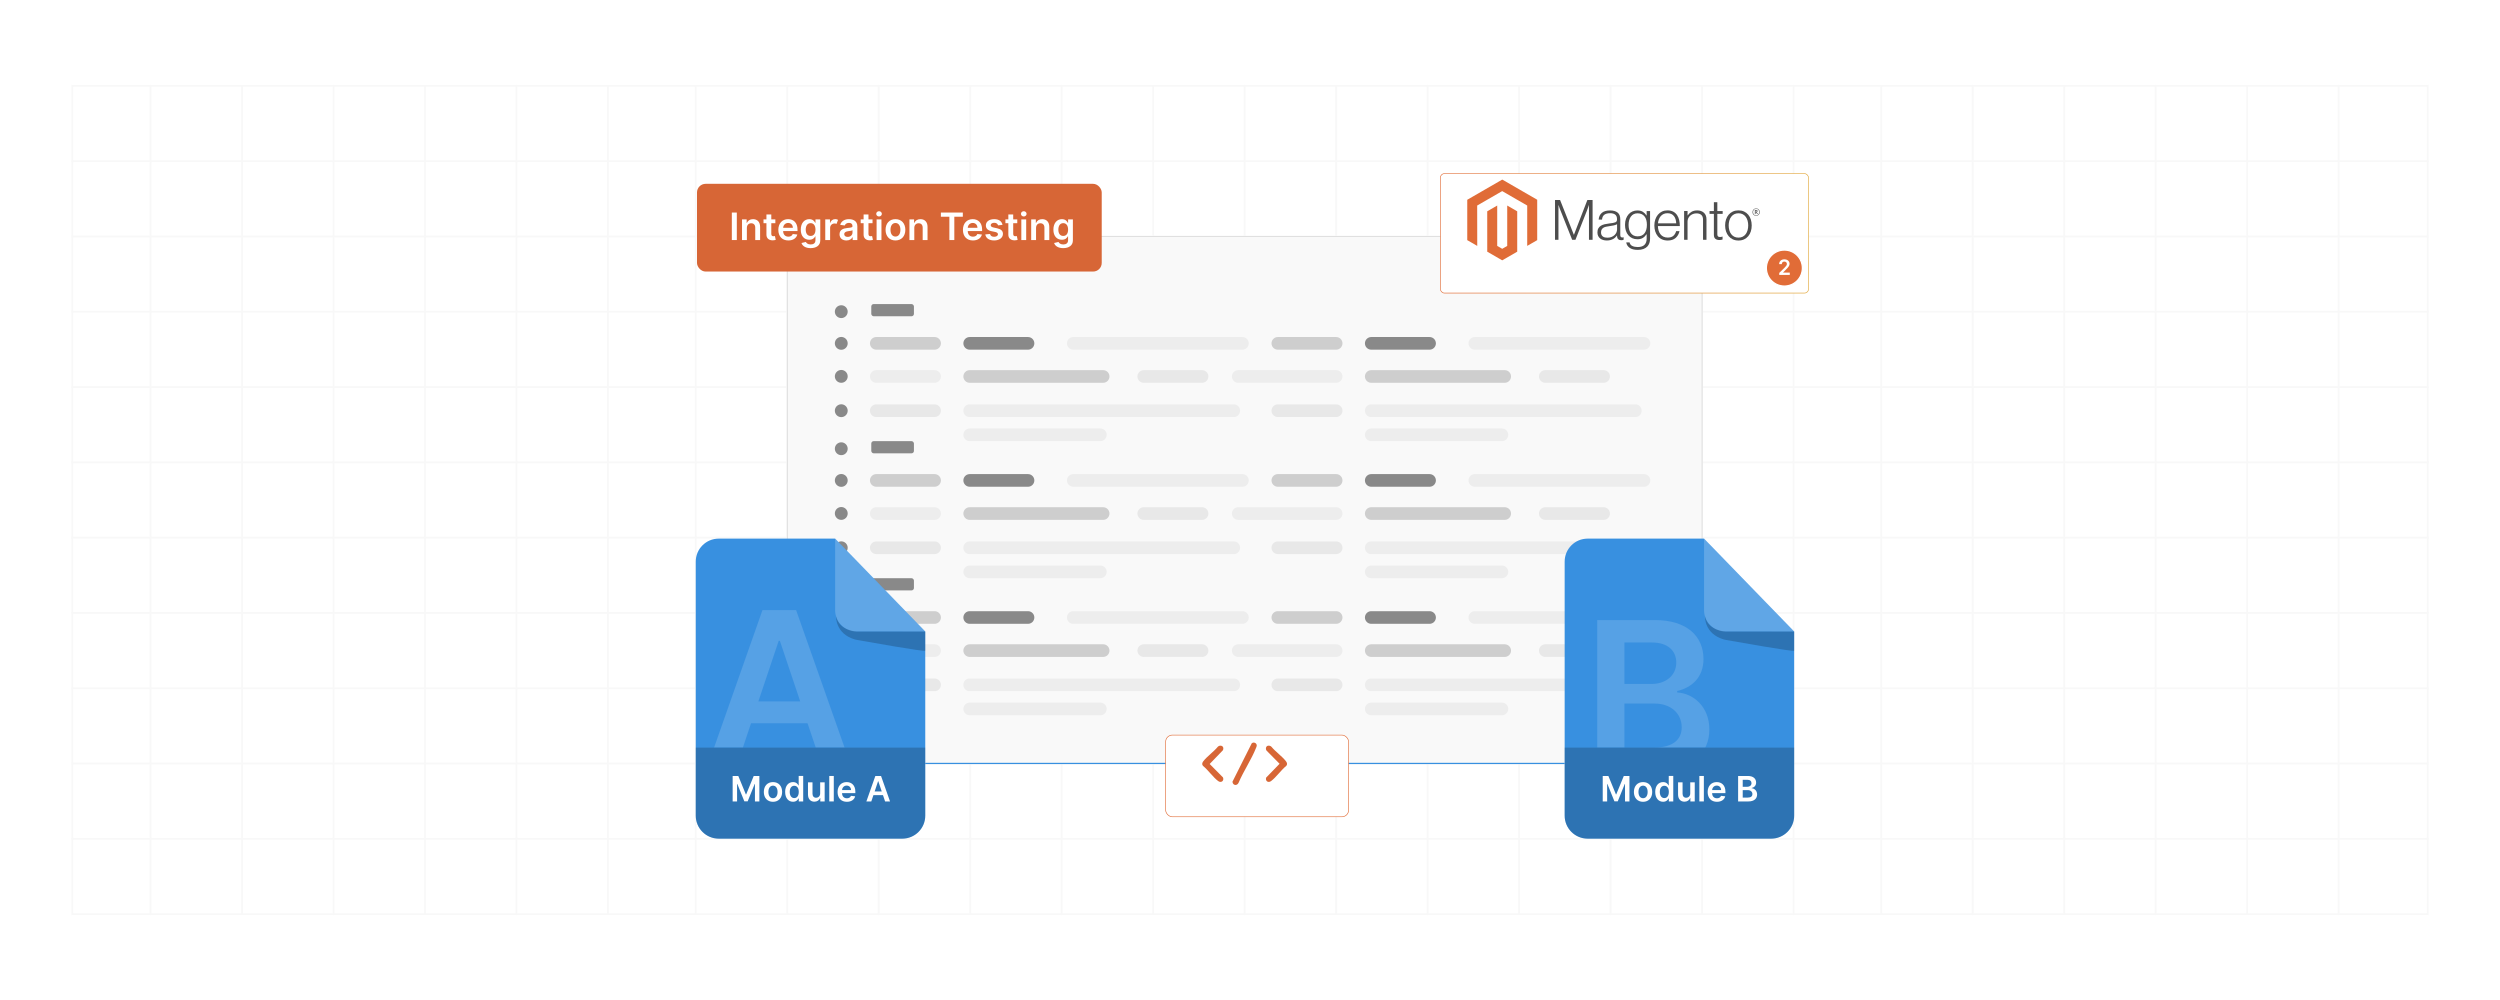 <?xml version="1.0" encoding="UTF-8"?>
<svg id="Layer_1" data-name="Layer 1" xmlns="http://www.w3.org/2000/svg" xmlns:xlink="http://www.w3.org/1999/xlink" viewBox="0 0 1000 400">
  <defs>
    <clipPath id="clippath">
      <rect x="631.411" y="243.073" width="61.774" height="55.976" fill="none"/>
    </clipPath>
    <clipPath id="clippath-1">
      <rect x="284.002" y="243.073" width="61.774" height="55.976" fill="none"/>
    </clipPath>
    <linearGradient id="linear-gradient" x1="571.034" y1="88.342" x2="718.517" y2="88.342" gradientUnits="userSpaceOnUse">
      <stop offset="0" stop-color="#e16c37"/>
      <stop offset="1" stop-color="#e1a637"/>
    </linearGradient>
    <filter id="drop-shadow-1" x="545.8" y="39.097" width="207.84" height="108.48" filterUnits="userSpaceOnUse">
      <feOffset dx="5" dy="5"/>
      <feGaussianBlur result="blur" stdDeviation="10"/>
      <feFlood flood-color="#3d3d3d" flood-opacity=".1"/>
      <feComposite in2="blur" operator="in"/>
      <feComposite in="SourceGraphic"/>
    </filter>
    <filter id="drop-shadow-2" x="436.12" y="263.737" width="133.68" height="93.12" filterUnits="userSpaceOnUse">
      <feOffset dx="5" dy="5"/>
      <feGaussianBlur result="blur-2" stdDeviation="10"/>
      <feFlood flood-color="#000" flood-opacity=".1"/>
      <feComposite in2="blur-2" operator="in"/>
      <feComposite in="SourceGraphic"/>
    </filter>
  </defs>
  <rect width="1000" height="400" fill="#fff"/>
  <g>
    <g opacity=".2">
      <g opacity=".3">
        <rect x="28.898" y="34.337" width="942.203" height="331.327" fill="none" stroke="#8e8e8e" stroke-linecap="round" stroke-miterlimit="10" stroke-width=".75"/>
        <line x1="28.898" y1="124.698" x2="971.102" y2="124.698" fill="none" stroke="#8e8e8e" stroke-linecap="round" stroke-miterlimit="10" stroke-width=".75"/>
        <line x1="28.898" y1="154.819" x2="971.102" y2="154.819" fill="none" stroke="#8e8e8e" stroke-linecap="round" stroke-miterlimit="10" stroke-width=".75"/>
        <line x1="28.898" y1="184.94" x2="971.102" y2="184.94" fill="none" stroke="#8e8e8e" stroke-linecap="round" stroke-miterlimit="10" stroke-width=".75"/>
        <line x1="28.898" y1="64.457" x2="971.102" y2="64.457" fill="none" stroke="#8e8e8e" stroke-linecap="round" stroke-miterlimit="10" stroke-width=".75"/>
        <line x1="28.898" y1="94.578" x2="971.102" y2="94.578" fill="none" stroke="#8e8e8e" stroke-linecap="round" stroke-miterlimit="10" stroke-width=".75"/>
        <line x1="28.898" y1="215.06" x2="971.102" y2="215.06" fill="none" stroke="#8e8e8e" stroke-linecap="round" stroke-miterlimit="10" stroke-width=".75"/>
        <line x1="28.898" y1="245.181" x2="971.102" y2="245.181" fill="none" stroke="#8e8e8e" stroke-linecap="round" stroke-miterlimit="10" stroke-width=".75"/>
        <line x1="28.898" y1="275.301" x2="971.102" y2="275.301" fill="none" stroke="#8e8e8e" stroke-linecap="round" stroke-miterlimit="10" stroke-width=".75"/>
        <line x1="28.898" y1="305.422" x2="971.102" y2="305.422" fill="none" stroke="#8e8e8e" stroke-linecap="round" stroke-miterlimit="10" stroke-width=".75"/>
        <line x1="28.898" y1="335.543" x2="971.102" y2="335.543" fill="none" stroke="#8e8e8e" stroke-linecap="round" stroke-miterlimit="10" stroke-width=".75"/>
        <line x1="278.296" y1="34.337" x2="278.296" y2="365.663" fill="none" stroke="#8e8e8e" stroke-linecap="round" stroke-miterlimit="10" stroke-width=".75"/>
        <line x1="314.889" y1="34.337" x2="314.889" y2="365.663" fill="none" stroke="#8e8e8e" stroke-linecap="round" stroke-miterlimit="10" stroke-width=".75"/>
        <line x1="351.481" y1="34.337" x2="351.481" y2="365.663" fill="none" stroke="#8e8e8e" stroke-linecap="round" stroke-miterlimit="10" stroke-width=".75"/>
        <line x1="388.074" y1="34.337" x2="388.074" y2="365.663" fill="none" stroke="#8e8e8e" stroke-linecap="round" stroke-miterlimit="10" stroke-width=".75"/>
        <line x1="424.667" y1="34.337" x2="424.667" y2="365.663" fill="none" stroke="#8e8e8e" stroke-linecap="round" stroke-miterlimit="10" stroke-width=".75"/>
        <line x1="461.259" y1="34.337" x2="461.259" y2="365.663" fill="none" stroke="#8e8e8e" stroke-linecap="round" stroke-miterlimit="10" stroke-width=".75"/>
        <line x1="497.852" y1="34.337" x2="497.852" y2="365.663" fill="none" stroke="#8e8e8e" stroke-linecap="round" stroke-miterlimit="10" stroke-width=".75"/>
        <line x1="534.444" y1="34.337" x2="534.444" y2="365.663" fill="none" stroke="#8e8e8e" stroke-linecap="round" stroke-miterlimit="10" stroke-width=".75"/>
        <line x1="571.037" y1="34.337" x2="571.037" y2="365.663" fill="none" stroke="#8e8e8e" stroke-linecap="round" stroke-miterlimit="10" stroke-width=".75"/>
        <line x1="607.63" y1="34.337" x2="607.63" y2="365.663" fill="none" stroke="#8e8e8e" stroke-linecap="round" stroke-miterlimit="10" stroke-width=".75"/>
        <line x1="644.222" y1="34.337" x2="644.222" y2="365.663" fill="none" stroke="#8e8e8e" stroke-linecap="round" stroke-miterlimit="10" stroke-width=".75"/>
        <line x1="60.221" y1="34.337" x2="60.221" y2="365.663" fill="none" stroke="#8e8e8e" stroke-linecap="round" stroke-miterlimit="10" stroke-width=".75"/>
        <line x1="96.813" y1="34.337" x2="96.813" y2="365.663" fill="none" stroke="#8e8e8e" stroke-linecap="round" stroke-miterlimit="10" stroke-width=".75"/>
        <line x1="133.406" y1="34.337" x2="133.406" y2="365.663" fill="none" stroke="#8e8e8e" stroke-linecap="round" stroke-miterlimit="10" stroke-width=".75"/>
        <line x1="169.998" y1="34.337" x2="169.998" y2="365.663" fill="none" stroke="#8e8e8e" stroke-linecap="round" stroke-miterlimit="10" stroke-width=".75"/>
        <line x1="206.591" y1="34.337" x2="206.591" y2="365.663" fill="none" stroke="#8e8e8e" stroke-linecap="round" stroke-miterlimit="10" stroke-width=".75"/>
        <line x1="243.184" y1="34.337" x2="243.184" y2="365.663" fill="none" stroke="#8e8e8e" stroke-linecap="round" stroke-miterlimit="10" stroke-width=".75"/>
        <line x1="680.815" y1="34.337" x2="680.815" y2="365.663" fill="none" stroke="#8e8e8e" stroke-linecap="round" stroke-miterlimit="10" stroke-width=".75"/>
        <line x1="717.407" y1="34.337" x2="717.407" y2="365.663" fill="none" stroke="#8e8e8e" stroke-linecap="round" stroke-miterlimit="10" stroke-width=".75"/>
        <line x1="752.489" y1="34.337" x2="752.489" y2="365.663" fill="none" stroke="#8e8e8e" stroke-linecap="round" stroke-miterlimit="10" stroke-width=".75"/>
        <line x1="789.081" y1="34.337" x2="789.081" y2="365.663" fill="none" stroke="#8e8e8e" stroke-linecap="round" stroke-miterlimit="10" stroke-width=".75"/>
        <line x1="825.674" y1="34.337" x2="825.674" y2="365.663" fill="none" stroke="#8e8e8e" stroke-linecap="round" stroke-miterlimit="10" stroke-width=".75"/>
        <line x1="862.266" y1="34.337" x2="862.266" y2="365.663" fill="none" stroke="#8e8e8e" stroke-linecap="round" stroke-miterlimit="10" stroke-width=".75"/>
        <line x1="898.859" y1="34.337" x2="898.859" y2="365.663" fill="none" stroke="#8e8e8e" stroke-linecap="round" stroke-miterlimit="10" stroke-width=".75"/>
        <line x1="935.452" y1="34.337" x2="935.452" y2="365.663" fill="none" stroke="#8e8e8e" stroke-linecap="round" stroke-miterlimit="10" stroke-width=".75"/>
      </g>
    </g>
    <rect x="314.889" y="94.578" width="365.926" height="210.844" rx="1.904" ry="1.904" fill="#f9f9f9" stroke="#cecece" stroke-miterlimit="10" stroke-width=".25"/>
    <g>
      <g>
        <g>
          <path d="M373.836,139.874h-23.325c-1.397,0-2.531-1.133-2.531-2.531h0c0-1.398,1.133-2.531,2.531-2.531h23.325c1.397,0,2.531,1.133,2.531,2.531h0c0,1.398-1.133,2.531-2.531,2.531Z" fill="#cecece"/>
          <path d="M373.836,153.121h-23.325c-1.397,0-2.531-1.133-2.531-2.531h0c0-1.398,1.133-2.531,2.531-2.531h23.325c1.397,0,2.531,1.133,2.531,2.531h0c0,1.398-1.133,2.531-2.531,2.531Z" fill="#ededed"/>
          <path d="M496.966,139.874h-67.654c-1.398,0-2.531-1.133-2.531-2.531h0c0-1.398,1.133-2.531,2.531-2.531h67.654c1.398,0,2.531,1.133,2.531,2.531h0c0,1.398-1.133,2.531-2.531,2.531Z" fill="#ededed"/>
          <path d="M373.836,166.811h-23.325c-1.397,0-2.531-1.133-2.531-2.531h0c0-1.398,1.133-2.531,2.531-2.531h23.325c1.397,0,2.531,1.133,2.531,2.531h0c0,1.397-1.133,2.531-2.531,2.531Z" fill="#e8e8e8"/>
          <path d="M480.827,153.121h-23.325c-1.398,0-2.531-1.133-2.531-2.531h0c0-1.397,1.133-2.531,2.531-2.531h23.325c1.397,0,2.531,1.133,2.531,2.531h0c0,1.398-1.133,2.531-2.531,2.531Z" fill="#e8e8e8"/>
          <path d="M411.205,139.874h-23.325c-1.398,0-2.531-1.133-2.531-2.531h0c0-1.398,1.133-2.531,2.531-2.531h23.325c1.397,0,2.531,1.133,2.531,2.531h0c0,1.398-1.133,2.531-2.531,2.531Z" fill="#898989"/>
          <path d="M441.259,153.121h-53.379c-1.398,0-2.531-1.133-2.531-2.531h0c0-1.398,1.133-2.531,2.531-2.531h53.379c1.398,0,2.531,1.133,2.531,2.531h0c0,1.398-1.133,2.531-2.531,2.531Z" fill="#cecece"/>
          <path d="M493.616,166.811h-105.851c-1.335,0-2.417-1.133-2.417-2.531h0c0-1.398,1.082-2.531,2.417-2.531h105.851c1.335,0,2.417,1.133,2.417,2.531h0c0,1.397-1.082,2.531-2.417,2.531Z" fill="#ededed"/>
          <path d="M440.147,176.453h-52.267c-1.398,0-2.531-1.133-2.531-2.531h0c0-1.398,1.133-2.531,2.531-2.531h52.267c1.398,0,2.531,1.133,2.531,2.531h0c0,1.398-1.133,2.531-2.531,2.531Z" fill="#ededed"/>
          <path d="M339.077,137.343c0,1.42-1.151,2.571-2.571,2.571s-2.571-1.151-2.571-2.571,1.151-2.571,2.571-2.571,2.571,1.151,2.571,2.571Z" fill="#898989"/>
          <path d="M339.077,124.666c0,1.42-1.151,2.571-2.571,2.571s-2.571-1.151-2.571-2.571,1.151-2.571,2.571-2.571,2.571,1.151,2.571,2.571Z" fill="#898989"/>
          <circle cx="336.507" cy="150.55" r="2.571" fill="#898989"/>
          <circle cx="336.507" cy="164.28" r="2.571" fill="#898989"/>
        </g>
        <g>
          <path d="M534.459,139.874h-23.325c-1.397,0-2.531-1.133-2.531-2.531h0c0-1.398,1.133-2.531,2.531-2.531h23.325c1.397,0,2.531,1.133,2.531,2.531h0c0,1.398-1.133,2.531-2.531,2.531Z" fill="#cecece"/>
          <path d="M534.459,153.121h-39.169c-1.397,0-2.531-1.133-2.531-2.531h0c0-1.398,1.133-2.531,2.531-2.531h39.169c1.397,0,2.531,1.133,2.531,2.531h0c0,1.398-1.133,2.531-2.531,2.531Z" fill="#ededed"/>
          <path d="M657.588,139.874h-67.654c-1.398,0-2.531-1.133-2.531-2.531h0c0-1.398,1.133-2.531,2.531-2.531h67.654c1.398,0,2.531,1.133,2.531,2.531h0c0,1.398-1.133,2.531-2.531,2.531Z" fill="#ededed"/>
          <path d="M534.459,166.811h-23.325c-1.397,0-2.531-1.133-2.531-2.531h0c0-1.398,1.133-2.531,2.531-2.531h23.325c1.397,0,2.531,1.133,2.531,2.531h0c0,1.397-1.133,2.531-2.531,2.531Z" fill="#e8e8e8"/>
          <path d="M641.45,153.121h-23.325c-1.398,0-2.531-1.133-2.531-2.531h0c0-1.397,1.133-2.531,2.531-2.531h23.325c1.397,0,2.531,1.133,2.531,2.531h0c0,1.398-1.133,2.531-2.531,2.531Z" fill="#e8e8e8"/>
          <path d="M571.828,139.874h-23.325c-1.398,0-2.531-1.133-2.531-2.531h0c0-1.398,1.133-2.531,2.531-2.531h23.325c1.397,0,2.531,1.133,2.531,2.531h0c0,1.398-1.133,2.531-2.531,2.531Z" fill="#898989"/>
          <path d="M601.882,153.121h-53.379c-1.398,0-2.531-1.133-2.531-2.531h0c0-1.398,1.133-2.531,2.531-2.531h53.379c1.398,0,2.531,1.133,2.531,2.531h0c0,1.398-1.133,2.531-2.531,2.531Z" fill="#cecece"/>
          <path d="M654.239,166.811h-105.851c-1.335,0-2.417-1.133-2.417-2.531h0c0-1.398,1.082-2.531,2.417-2.531h105.851c1.335,0,2.417,1.133,2.417,2.531h0c0,1.397-1.082,2.531-2.417,2.531Z" fill="#ededed"/>
          <path d="M600.77,176.453h-52.267c-1.398,0-2.531-1.133-2.531-2.531h0c0-1.398,1.133-2.531,2.531-2.531h52.267c1.398,0,2.531,1.133,2.531,2.531h0c0,1.398-1.133,2.531-2.531,2.531Z" fill="#ededed"/>
        </g>
        <rect x="348.511" y="121.626" width="17.061" height="4.882" rx=".958" ry=".958" fill="#898989"/>
      </g>
      <g>
        <g>
          <path d="M373.836,194.701h-23.325c-1.397,0-2.531-1.133-2.531-2.531h0c0-1.398,1.133-2.531,2.531-2.531h23.325c1.397,0,2.531,1.133,2.531,2.531h0c0,1.398-1.133,2.531-2.531,2.531Z" fill="#cecece"/>
          <path d="M373.836,207.949h-23.325c-1.397,0-2.531-1.133-2.531-2.531h0c0-1.398,1.133-2.531,2.531-2.531h23.325c1.397,0,2.531,1.133,2.531,2.531h0c0,1.398-1.133,2.531-2.531,2.531Z" fill="#ededed"/>
          <path d="M496.966,194.701h-67.654c-1.398,0-2.531-1.133-2.531-2.531h0c0-1.398,1.133-2.531,2.531-2.531h67.654c1.398,0,2.531,1.133,2.531,2.531h0c0,1.398-1.133,2.531-2.531,2.531Z" fill="#ededed"/>
          <path d="M373.836,221.638h-23.325c-1.397,0-2.531-1.133-2.531-2.531h0c0-1.398,1.133-2.531,2.531-2.531h23.325c1.397,0,2.531,1.133,2.531,2.531h0c0,1.397-1.133,2.531-2.531,2.531Z" fill="#e8e8e8"/>
          <path d="M480.827,207.949h-23.325c-1.398,0-2.531-1.133-2.531-2.531h0c0-1.397,1.133-2.531,2.531-2.531h23.325c1.397,0,2.531,1.133,2.531,2.531h0c0,1.398-1.133,2.531-2.531,2.531Z" fill="#e8e8e8"/>
          <path d="M411.205,194.701h-23.325c-1.398,0-2.531-1.133-2.531-2.531h0c0-1.398,1.133-2.531,2.531-2.531h23.325c1.397,0,2.531,1.133,2.531,2.531h0c0,1.398-1.133,2.531-2.531,2.531Z" fill="#898989"/>
          <path d="M441.259,207.949h-53.379c-1.398,0-2.531-1.133-2.531-2.531h0c0-1.398,1.133-2.531,2.531-2.531h53.379c1.398,0,2.531,1.133,2.531,2.531h0c0,1.398-1.133,2.531-2.531,2.531Z" fill="#cecece"/>
          <path d="M493.616,221.638h-105.851c-1.335,0-2.417-1.133-2.417-2.531h0c0-1.398,1.082-2.531,2.417-2.531h105.851c1.335,0,2.417,1.133,2.417,2.531h0c0,1.397-1.082,2.531-2.417,2.531Z" fill="#ededed"/>
          <path d="M440.147,231.281h-52.267c-1.398,0-2.531-1.133-2.531-2.531h0c0-1.398,1.133-2.531,2.531-2.531h52.267c1.398,0,2.531,1.133,2.531,2.531h0c0,1.398-1.133,2.531-2.531,2.531Z" fill="#ededed"/>
          <path d="M339.077,192.171c0,1.42-1.151,2.571-2.571,2.571s-2.571-1.151-2.571-2.571,1.151-2.571,2.571-2.571,2.571,1.151,2.571,2.571Z" fill="#898989"/>
          <path d="M339.077,179.494c0,1.42-1.151,2.571-2.571,2.571s-2.571-1.151-2.571-2.571,1.151-2.571,2.571-2.571,2.571,1.151,2.571,2.571Z" fill="#898989"/>
          <circle cx="336.507" cy="205.378" r="2.571" fill="#898989"/>
          <circle cx="336.507" cy="219.108" r="2.571" fill="#898989"/>
        </g>
        <g>
          <path d="M534.459,194.701h-23.325c-1.397,0-2.531-1.133-2.531-2.531h0c0-1.398,1.133-2.531,2.531-2.531h23.325c1.397,0,2.531,1.133,2.531,2.531h0c0,1.398-1.133,2.531-2.531,2.531Z" fill="#cecece"/>
          <path d="M534.459,207.949h-39.169c-1.397,0-2.531-1.133-2.531-2.531h0c0-1.398,1.133-2.531,2.531-2.531h39.169c1.397,0,2.531,1.133,2.531,2.531h0c0,1.398-1.133,2.531-2.531,2.531Z" fill="#ededed"/>
          <path d="M657.588,194.701h-67.654c-1.398,0-2.531-1.133-2.531-2.531h0c0-1.398,1.133-2.531,2.531-2.531h67.654c1.398,0,2.531,1.133,2.531,2.531h0c0,1.398-1.133,2.531-2.531,2.531Z" fill="#ededed"/>
          <path d="M534.459,221.638h-23.325c-1.397,0-2.531-1.133-2.531-2.531h0c0-1.398,1.133-2.531,2.531-2.531h23.325c1.397,0,2.531,1.133,2.531,2.531h0c0,1.397-1.133,2.531-2.531,2.531Z" fill="#e8e8e8"/>
          <path d="M641.45,207.949h-23.325c-1.398,0-2.531-1.133-2.531-2.531h0c0-1.397,1.133-2.531,2.531-2.531h23.325c1.397,0,2.531,1.133,2.531,2.531h0c0,1.398-1.133,2.531-2.531,2.531Z" fill="#e8e8e8"/>
          <path d="M571.828,194.701h-23.325c-1.398,0-2.531-1.133-2.531-2.531h0c0-1.398,1.133-2.531,2.531-2.531h23.325c1.397,0,2.531,1.133,2.531,2.531h0c0,1.398-1.133,2.531-2.531,2.531Z" fill="#898989"/>
          <path d="M601.882,207.949h-53.379c-1.398,0-2.531-1.133-2.531-2.531h0c0-1.398,1.133-2.531,2.531-2.531h53.379c1.398,0,2.531,1.133,2.531,2.531h0c0,1.398-1.133,2.531-2.531,2.531Z" fill="#cecece"/>
          <path d="M654.239,221.638h-105.851c-1.335,0-2.417-1.133-2.417-2.531h0c0-1.398,1.082-2.531,2.417-2.531h105.851c1.335,0,2.417,1.133,2.417,2.531h0c0,1.397-1.082,2.531-2.417,2.531Z" fill="#ededed"/>
          <path d="M600.77,231.281h-52.267c-1.398,0-2.531-1.133-2.531-2.531h0c0-1.398,1.133-2.531,2.531-2.531h52.267c1.398,0,2.531,1.133,2.531,2.531h0c0,1.398-1.133,2.531-2.531,2.531Z" fill="#ededed"/>
        </g>
        <rect x="348.511" y="176.453" width="17.061" height="4.882" rx=".958" ry=".958" fill="#898989"/>
      </g>
      <g>
        <g>
          <path d="M373.836,249.529h-23.325c-1.397,0-2.531-1.133-2.531-2.531h0c0-1.398,1.133-2.531,2.531-2.531h23.325c1.397,0,2.531,1.133,2.531,2.531h0c0,1.398-1.133,2.531-2.531,2.531Z" fill="#cecece"/>
          <path d="M373.836,262.776h-23.325c-1.397,0-2.531-1.133-2.531-2.531h0c0-1.398,1.133-2.531,2.531-2.531h23.325c1.397,0,2.531,1.133,2.531,2.531h0c0,1.398-1.133,2.531-2.531,2.531Z" fill="#ededed"/>
          <path d="M496.966,249.529h-67.654c-1.398,0-2.531-1.133-2.531-2.531h0c0-1.398,1.133-2.531,2.531-2.531h67.654c1.398,0,2.531,1.133,2.531,2.531h0c0,1.398-1.133,2.531-2.531,2.531Z" fill="#ededed"/>
          <path d="M373.836,276.466h-23.325c-1.397,0-2.531-1.133-2.531-2.531h0c0-1.398,1.133-2.531,2.531-2.531h23.325c1.397,0,2.531,1.133,2.531,2.531h0c0,1.397-1.133,2.531-2.531,2.531Z" fill="#e8e8e8"/>
          <path d="M480.827,262.776h-23.325c-1.398,0-2.531-1.133-2.531-2.531h0c0-1.397,1.133-2.531,2.531-2.531h23.325c1.397,0,2.531,1.133,2.531,2.531h0c0,1.398-1.133,2.531-2.531,2.531Z" fill="#e8e8e8"/>
          <path d="M411.205,249.529h-23.325c-1.398,0-2.531-1.133-2.531-2.531h0c0-1.398,1.133-2.531,2.531-2.531h23.325c1.397,0,2.531,1.133,2.531,2.531h0c0,1.398-1.133,2.531-2.531,2.531Z" fill="#898989"/>
          <path d="M441.259,262.776h-53.379c-1.398,0-2.531-1.133-2.531-2.531h0c0-1.398,1.133-2.531,2.531-2.531h53.379c1.398,0,2.531,1.133,2.531,2.531h0c0,1.398-1.133,2.531-2.531,2.531Z" fill="#cecece"/>
          <path d="M493.616,276.466h-105.851c-1.335,0-2.417-1.133-2.417-2.531h0c0-1.398,1.082-2.531,2.417-2.531h105.851c1.335,0,2.417,1.133,2.417,2.531h0c0,1.397-1.082,2.531-2.417,2.531Z" fill="#ededed"/>
          <path d="M440.147,286.109h-52.267c-1.398,0-2.531-1.133-2.531-2.531h0c0-1.398,1.133-2.531,2.531-2.531h52.267c1.398,0,2.531,1.133,2.531,2.531h0c0,1.398-1.133,2.531-2.531,2.531Z" fill="#ededed"/>
          <path d="M339.077,246.998c0,1.42-1.151,2.571-2.571,2.571s-2.571-1.151-2.571-2.571,1.151-2.571,2.571-2.571,2.571,1.151,2.571,2.571Z" fill="#898989"/>
          <path d="M339.077,234.321c0,1.42-1.151,2.571-2.571,2.571s-2.571-1.151-2.571-2.571,1.151-2.571,2.571-2.571,2.571,1.151,2.571,2.571Z" fill="#898989"/>
          <circle cx="336.507" cy="260.206" r="2.571" fill="#898989"/>
          <circle cx="336.507" cy="273.935" r="2.571" fill="#898989"/>
        </g>
        <g>
          <path d="M534.459,249.529h-23.325c-1.397,0-2.531-1.133-2.531-2.531h0c0-1.398,1.133-2.531,2.531-2.531h23.325c1.397,0,2.531,1.133,2.531,2.531h0c0,1.398-1.133,2.531-2.531,2.531Z" fill="#cecece"/>
          <path d="M534.459,262.776h-39.169c-1.397,0-2.531-1.133-2.531-2.531h0c0-1.398,1.133-2.531,2.531-2.531h39.169c1.397,0,2.531,1.133,2.531,2.531h0c0,1.398-1.133,2.531-2.531,2.531Z" fill="#ededed"/>
          <path d="M657.588,249.529h-67.654c-1.398,0-2.531-1.133-2.531-2.531h0c0-1.398,1.133-2.531,2.531-2.531h67.654c1.398,0,2.531,1.133,2.531,2.531h0c0,1.398-1.133,2.531-2.531,2.531Z" fill="#ededed"/>
          <path d="M534.459,276.466h-23.325c-1.397,0-2.531-1.133-2.531-2.531h0c0-1.398,1.133-2.531,2.531-2.531h23.325c1.397,0,2.531,1.133,2.531,2.531h0c0,1.397-1.133,2.531-2.531,2.531Z" fill="#e8e8e8"/>
          <path d="M641.45,262.776h-23.325c-1.398,0-2.531-1.133-2.531-2.531h0c0-1.397,1.133-2.531,2.531-2.531h23.325c1.397,0,2.531,1.133,2.531,2.531h0c0,1.398-1.133,2.531-2.531,2.531Z" fill="#e8e8e8"/>
          <path d="M571.828,249.529h-23.325c-1.398,0-2.531-1.133-2.531-2.531h0c0-1.398,1.133-2.531,2.531-2.531h23.325c1.397,0,2.531,1.133,2.531,2.531h0c0,1.398-1.133,2.531-2.531,2.531Z" fill="#898989"/>
          <path d="M601.882,262.776h-53.379c-1.398,0-2.531-1.133-2.531-2.531h0c0-1.398,1.133-2.531,2.531-2.531h53.379c1.398,0,2.531,1.133,2.531,2.531h0c0,1.398-1.133,2.531-2.531,2.531Z" fill="#cecece"/>
          <path d="M654.239,276.466h-105.851c-1.335,0-2.417-1.133-2.417-2.531h0c0-1.398,1.082-2.531,2.417-2.531h105.851c1.335,0,2.417,1.133,2.417,2.531h0c0,1.397-1.082,2.531-2.417,2.531Z" fill="#ededed"/>
          <path d="M600.77,286.109h-52.267c-1.398,0-2.531-1.133-2.531-2.531h0c0-1.398,1.133-2.531,2.531-2.531h52.267c1.398,0,2.531,1.133,2.531,2.531h0c0,1.398-1.133,2.531-2.531,2.531Z" fill="#ededed"/>
        </g>
        <rect x="348.511" y="231.281" width="17.061" height="4.882" rx=".958" ry=".958" fill="#898989"/>
      </g>
    </g>
    <g>
      <g>
        <path d="M708.481,335.463h-73.432c-5.074,0-9.188-4.114-9.188-9.188v-101.639c0-5.075,4.114-9.188,9.188-9.188h46.571l36.05,37.156v73.672c0,5.074-4.114,9.188-9.188,9.188Z" fill="#3890e0"/>
        <g opacity=".2">
          <path d="M625.861,299.048h91.808v27.163c0,5.106-4.145,9.251-9.251,9.251h-73.305c-5.106,0-9.251-4.145-9.251-9.251v-27.163h0Z"/>
        </g>
        <g opacity=".2">
          <path d="M681.62,215.447v28.605c0,4.719,3.825,8.545,8.544,8.546l27.505.004-36.05-37.156Z" fill="#fff"/>
        </g>
        <g opacity=".2">
          <path d="M681.995,246.563s-.362,6.938,7.537,9.219c.296.086.6.149.904.204,3.591.642,27.234,4.847,27.234,4.304v-7.687h-27.505s-6.867-.234-8.169-6.04Z"/>
        </g>
      </g>
      <g>
        <path d="M643.351,310.387l3.025,7.382h.119l3.024-7.382h2.258v10.188h-1.77v-6.999h-.095l-2.815,6.969h-1.323l-2.815-6.983h-.095v7.014h-1.77v-10.188h2.258Z" fill="#fff"/>
        <path d="M653.561,316.785c0-2.368,1.423-3.95,3.661-3.95s3.661,1.582,3.661,3.95c0,2.362-1.423,3.939-3.661,3.939s-3.661-1.577-3.661-3.939ZM659.058,316.779c0-1.397-.607-2.517-1.826-2.517-1.238,0-1.845,1.119-1.845,2.517,0,1.398.606,2.503,1.845,2.503,1.219,0,1.826-1.105,1.826-2.503Z" fill="#fff"/>
        <path d="M662.088,316.764c0-2.547,1.388-3.93,3.153-3.93,1.348,0,1.91.81,2.184,1.363h.075v-3.811h1.806v10.188h-1.772v-1.204h-.109c-.283.558-.875,1.339-2.188,1.339-1.801,0-3.148-1.428-3.148-3.945ZM667.534,316.754c0-1.482-.637-2.442-1.796-2.442-1.198,0-1.815,1.02-1.815,2.442,0,1.433.627,2.478,1.815,2.478,1.149,0,1.796-.995,1.796-2.478Z" fill="#fff"/>
        <path d="M676.095,312.934h1.801v7.641h-1.746v-1.358h-.079c-.349.856-1.154,1.458-2.299,1.458-1.502,0-2.547-1.04-2.547-2.875v-4.865h1.801v4.586c0,.971.577,1.582,1.443,1.582.796,0,1.626-.577,1.626-1.741v-4.427Z" fill="#fff"/>
        <path d="M681.542,320.575h-1.801v-10.188h1.801v10.188Z" fill="#fff"/>
        <path d="M683.062,316.799c0-2.358,1.428-3.965,3.616-3.965,1.881,0,3.492,1.179,3.492,3.86v.552h-5.322c.015,1.309.786,2.074,1.95,2.074.775,0,1.373-.338,1.616-.984l1.682.189c-.318,1.328-1.542,2.199-3.323,2.199-2.303,0-3.711-1.527-3.711-3.925ZM688.445,316.033c-.011-1.039-.707-1.795-1.741-1.795-1.074,0-1.796.82-1.851,1.795h3.592Z" fill="#fff"/>
        <path d="M695.243,310.387h3.899c2.209,0,3.304,1.124,3.304,2.642,0,1.238-.786,1.935-1.781,2.169v.1c1.085.055,2.179.96,2.179,2.502,0,1.587-1.144,2.775-3.477,2.775h-4.124v-10.188ZM698.914,314.72c.96,0,1.687-.558,1.687-1.453,0-.786-.562-1.357-1.647-1.357h-1.865v2.811h1.825ZM699.073,319.033c1.338,0,1.895-.567,1.895-1.378,0-.91-.706-1.606-1.846-1.606h-2.034v2.984h1.984Z" fill="#fff"/>
      </g>
      <g clip-path="url(#clippath)">
        <g opacity=".15">
          <path d="M638.886,248.015h23.017c13.034,0,19.493,6.635,19.493,15.589,0,7.311-4.639,11.421-10.51,12.8v.588c6.399.322,12.858,5.666,12.858,14.767,0,9.365-6.752,16.382-20.521,16.382h-24.337v-60.125ZM660.552,273.585c5.666,0,9.952-3.288,9.952-8.572,0-4.639-3.317-8.015-9.718-8.015h-11.009v16.587h10.774ZM661.491,299.039c7.897,0,11.185-3.347,11.185-8.133,0-5.372-4.169-9.482-10.893-9.482h-12.007v17.615h11.714Z" fill="#fff"/>
        </g>
      </g>
    </g>
    <g>
      <g>
        <path d="M360.917,335.463h-73.432c-5.074,0-9.188-4.114-9.188-9.188v-101.639c0-5.075,4.114-9.188,9.188-9.188h46.571l36.05,37.156v73.672c0,5.074-4.114,9.188-9.188,9.188Z" fill="#3890e0"/>
        <g opacity=".2">
          <path d="M278.296,299.048h91.808v27.163c0,5.106-4.145,9.251-9.251,9.251h-73.305c-5.106,0-9.251-4.145-9.251-9.251v-27.163h0Z"/>
        </g>
        <g opacity=".2">
          <path d="M334.055,215.447v28.605c0,4.719,3.825,8.545,8.544,8.546l27.505.004-36.05-37.156Z" fill="#fff"/>
        </g>
        <g opacity=".2">
          <path d="M334.43,246.563s-.362,6.938,7.537,9.219c.296.086.6.149.904.204,3.591.642,27.234,4.847,27.234,4.304v-7.687h-27.505s-6.867-.234-8.169-6.04Z"/>
        </g>
      </g>
      <g>
        <path d="M295.321,310.387l3.025,7.382h.119l3.024-7.382h2.258v10.188h-1.77v-6.999h-.095l-2.815,6.969h-1.323l-2.815-6.983h-.095v7.014h-1.77v-10.188h2.258Z" fill="#fff"/>
        <path d="M305.531,316.785c0-2.368,1.423-3.95,3.661-3.95s3.661,1.582,3.661,3.95c0,2.362-1.423,3.939-3.661,3.939s-3.661-1.577-3.661-3.939ZM311.028,316.779c0-1.397-.607-2.517-1.826-2.517-1.238,0-1.845,1.119-1.845,2.517,0,1.398.606,2.503,1.845,2.503,1.219,0,1.826-1.105,1.826-2.503Z" fill="#fff"/>
        <path d="M314.059,316.764c0-2.547,1.388-3.93,3.153-3.93,1.348,0,1.91.81,2.184,1.363h.075v-3.811h1.806v10.188h-1.772v-1.204h-.109c-.283.558-.875,1.339-2.188,1.339-1.801,0-3.148-1.428-3.148-3.945ZM319.505,316.754c0-1.482-.637-2.442-1.796-2.442-1.198,0-1.815,1.02-1.815,2.442,0,1.433.627,2.478,1.815,2.478,1.149,0,1.796-.995,1.796-2.478Z" fill="#fff"/>
        <path d="M328.065,312.934h1.801v7.641h-1.746v-1.358h-.079c-.349.856-1.154,1.458-2.299,1.458-1.502,0-2.547-1.04-2.547-2.875v-4.865h1.801v4.586c0,.971.577,1.582,1.443,1.582.796,0,1.626-.577,1.626-1.741v-4.427Z" fill="#fff"/>
        <path d="M333.513,320.575h-1.801v-10.188h1.801v10.188Z" fill="#fff"/>
        <path d="M335.033,316.799c0-2.358,1.428-3.965,3.616-3.965,1.881,0,3.492,1.179,3.492,3.86v.552h-5.322c.015,1.309.786,2.074,1.95,2.074.775,0,1.373-.338,1.616-.984l1.682.189c-.318,1.328-1.542,2.199-3.323,2.199-2.303,0-3.711-1.527-3.711-3.925ZM340.416,316.033c-.011-1.039-.707-1.795-1.741-1.795-1.074,0-1.796.82-1.851,1.795h3.592Z" fill="#fff"/>
        <path d="M346.552,320.575l3.587-10.188h2.278l3.592,10.188h-1.97l-.846-2.512h-3.831l-.84,2.512h-1.971ZM352.695,316.58l-1.378-4.104h-.079l-1.378,4.104h2.835Z" fill="#fff"/>
      </g>
      <g clip-path="url(#clippath-1)">
        <g opacity=".15">
          <path d="M283.826,304.14l21.167-60.125h13.446l21.196,60.125h-11.626l-4.99-14.826h-22.605l-4.962,14.826h-11.626ZM320.083,280.566l-8.132-24.221h-.47l-8.132,24.221h16.733Z" fill="#fff"/>
        </g>
      </g>
    </g>
    <g>
      <rect x="571.159" y="64.457" width="147.233" height="47.769" rx="1.593" ry="1.593" fill="#fff" filter="url(#drop-shadow-1)" stroke="url(#linear-gradient)" stroke-miterlimit="10" stroke-width=".25"/>
      <g id="Logo-2">
        <polygon points="600.905 71.826 586.902 79.909 586.902 96.054 590.899 98.365 590.871 82.216 600.877 76.441 610.883 82.216 610.883 98.358 614.881 96.054 614.881 79.895 600.905 71.826" fill="#e06c37"/>
        <polygon points="602.888 98.362 600.891 99.522 598.884 98.372 598.884 82.216 594.89 84.524 594.897 100.673 600.888 104.134 606.886 100.673 606.886 84.524 602.888 82.216 602.888 98.362" fill="#e06c37"/>
        <path d="M624.037,80.008l5.497,13.887h.046l5.363-13.887h2.092v15.912h-1.447v-13.866h-.046c-.075.252-.156.503-.243.755-.075.207-.161.436-.258.688-.095.254-.183.49-.254.713l-4.608,11.71h-1.312l-4.654-11.707c-.089-.207-.179-.433-.268-.677-.089-.245-.172-.479-.247-.702-.089-.268-.179-.528-.268-.78h-.046v13.866h-1.373v-15.912h2.025Z" fill="#4d4d4d"/>
        <path d="M641.24,95.987c-.432-.119-.836-.323-1.189-.6-.336-.269-.607-.612-.79-1.002-.193-.4-.289-.867-.289-1.401,0-.682.126-1.238.378-1.669.248-.425.6-.781,1.023-1.034.43-.259.931-.455,1.503-.589.605-.139,1.218-.242,1.835-.31.565-.059,1.043-.122,1.436-.191.393-.068.712-.154.956-.258.245-.103.422-.241.533-.413.111-.172.166-.406.166-.702v-.222c0-.786-.238-1.368-.713-1.746-.475-.379-1.157-.568-2.046-.568-2.049,0-3.125.854-3.228,2.562h-1.358c.075-1.113.487-2.003,1.235-2.671.748-.668,1.864-1.002,3.348-1.002,1.261,0,2.255.279,2.981.836.727.557,1.09,1.467,1.09,2.727v6.252c0,.341.064.589.191.745.127.155.316.241.568.258.078-0.0.156-.007.233-.021.081-.014.173-.039.279-.067h.067v1.002c-.122.051-.249.092-.378.123-.183.041-.37.06-.557.057-.503,0-.904-.131-1.203-.392-.299-.261-.462-.673-.49-1.235v-.243h-.06c-.181.243-.377.475-.589.692-.249.252-.53.469-.836.646-.356.205-.739.361-1.136.466-.43.12-.92.179-1.468.176-.504.004-1.007-.064-1.492-.201M644.631,94.777c.482-.2.887-.456,1.214-.769.62-.584.975-1.396.981-2.248v-2.071c-.372.207-.821.367-1.348.48s-1.073.206-1.637.279c-.489.075-.942.153-1.358.233-.416.08-.776.209-1.08.388-.3.174-.549.423-.723.723-.179.303-.268.701-.268,1.193,0,.4.071.734.212,1.002.132.256.323.478.557.646.244.169.52.287.811.346.323.068.651.101.981.099.623,0,1.176-.1,1.658-.3" fill="#4d4d4d"/>
        <path d="M651.811,99.096c-.771-.572-1.209-1.288-1.312-2.149h1.334c.12.668.48,1.147,1.08,1.436.6.289,1.316.434,2.149.434,1.232,0,2.142-.293,2.727-.878s.878-1.391.878-2.417v-1.824h-.067c-.43.652-.928,1.148-1.492,1.489-.565.341-1.284.512-2.159.512-.757,0-1.44-.141-2.046-.423-.599-.275-1.132-.677-1.56-1.178-.43-.503-.761-1.108-.991-1.813-.231-.706-.346-1.481-.346-2.325,0-.934.133-1.761.399-2.48.266-.72.622-1.324,1.069-1.813.435-.482.971-.861,1.57-1.111.602-.252,1.249-.381,1.902-.378.889,0,1.623.182,2.202.547.579.365,1.061.857,1.447,1.478h.067v-1.785h1.365v11.061c0,1.275-.356,2.306-1.069,3.094-.875.92-2.158,1.379-3.849,1.379-1.425,0-2.524-.286-3.295-.857M657.844,93.27c.609-.847.914-1.959.914-3.338,0-.682-.074-1.306-.222-1.87-.148-.565-.379-1.05-.692-1.457-.307-.405-.708-.729-1.168-.946-.468-.224-1.014-.335-1.637-.335-1.143,0-2.03.422-2.66,1.267-.63.844-.946,1.972-.946,3.384-.005.612.07,1.221.222,1.813.148.555.37,1.037.667,1.447.29.402.671.73,1.111.956.445.231.972.346,1.581.346,1.275,0,2.217-.423,2.826-1.27" fill="#4d4d4d"/>
        <path d="M664.809,95.754c-.648-.29-1.223-.723-1.679-1.267-.452-.541-.796-1.18-1.034-1.916s-.356-1.534-.356-2.392c0-.861.126-1.658.378-2.392s.603-1.371,1.055-1.912c.449-.539,1.012-.973,1.648-1.27.644-.303,1.368-.455,2.17-.455.92,0,1.695.174,2.325.522.617.336,1.144.817,1.535,1.401.393.586.671,1.257.836,2.015.164.768.245,1.551.243,2.336h-8.768c.009.615.103,1.225.279,1.813.155.526.404,1.02.734,1.457.321.418.737.754,1.214.981.489.238,1.061.356,1.715.356.964,0,1.71-.234,2.237-.702.527-.468.901-1.095,1.122-1.881h1.337c-.252,1.143-.771,2.056-1.56,2.738-.788.682-1.833,1.023-3.137,1.023-.861,0-1.625-.152-2.293-.455M670.239,87.742c-.148-.496-.363-.927-.646-1.291-.284-.366-.65-.659-1.069-.857-.43-.207-.942-.31-1.535-.31-.593,0-1.109.103-1.549.31-.44.199-.832.491-1.147.857-.321.38-.573.814-.745,1.281-.192.516-.315,1.054-.367,1.602h7.3c-.01-.539-.092-1.074-.243-1.591" fill="#4d4d4d"/>
        <path d="M675.023,84.414v1.757h.046c.394-.587.915-1.077,1.524-1.436.63-.379,1.405-.568,2.325-.568,1.068,0,1.948.308,2.639.924s1.036,1.503,1.034,2.66v8.171h-1.38v-8.037c0-.875-.234-1.517-.702-1.926-.468-.409-1.11-.613-1.926-.61-.471-.003-.939.081-1.38.247-.417.154-.802.384-1.136.677-.326.287-.588.639-.769,1.034-.188.412-.283.86-.279,1.312v7.303h-1.376v-11.509h1.38Z" fill="#4d4d4d"/>
        <path d="M686.152,95.532c-.4-.32-.6-.85-.6-1.591v-8.39h-1.736v-1.136h1.736v-3.539h1.38v3.539h2.138v1.136h-2.138v8.168c0,.416.093.702.279.857.186.155.463.233.833.233.169-.001.337-.02.501-.057.141-.028.279-.07.413-.123h.067v1.178c-.409.138-.839.206-1.27.201-.668,0-1.202-.16-1.602-.48" fill="#4d4d4d"/>
        <path d="M693.152,95.754c-.647-.294-1.22-.728-1.679-1.27-.461-.541-.814-1.178-1.058-1.912s-.367-1.531-.367-2.392c0-.861.122-1.658.367-2.392s.598-1.373,1.058-1.916c.46-.542,1.033-.976,1.679-1.27.661-.303,1.407-.455,2.237-.455s1.572.152,2.226.455c.642.297,1.212.73,1.669,1.27.461.541.809,1.18,1.044,1.916.235.736.354,1.534.356,2.392,0,.861-.119,1.658-.356,2.392s-.586,1.371-1.044,1.912c-.457.54-1.027.974-1.669,1.27-.651.303-1.394.455-2.226.455s-1.578-.152-2.237-.455M697.082,94.675c.484-.247.904-.605,1.224-1.044.327-.445.572-.964.734-1.56.327-1.24.327-2.543,0-3.782-.162-.595-.407-1.115-.734-1.56-.32-.44-.74-.797-1.224-1.044-.489-.254-1.053-.38-1.69-.378s-1.206.128-1.704.378c-.482.251-.9.608-1.224,1.044-.334.445-.582.964-.745,1.56-.326,1.24-.326,2.543,0,3.782.162.593.41,1.113.745,1.56.324.436.743.793,1.224,1.044.482.252,1.05.378,1.704.378s1.217-.126,1.69-.378" fill="#4d4d4d"/>
        <path d="M702.448,86.327c-.854,0-1.447-.593-1.447-1.478s.607-1.485,1.447-1.485,1.45.6,1.45,1.485-.607,1.478-1.45,1.478M702.448,83.532c-.688,0-1.238.473-1.238,1.312s.547,1.306,1.238,1.306,1.246-.473,1.246-1.306-.554-1.312-1.246-1.312M702.875,85.639l-.49-.702h-.159v.677h-.282v-1.644h.497c.342,0,.572.173.572.48,0,.236-.127.388-.332.452l.473.67-.279.067ZM702.445,84.231h-.219v.483h.205c.183,0,.3-.078.3-.243s-.102-.243-.286-.243" fill="#4d4d4d"/>
      </g>
      <g>
        <circle cx="713.749" cy="107.226" r="7.204" fill="#e16c37" stroke="#fff" stroke-miterlimit="10" stroke-width=".5"/>
        <path d="M711.696,109.165l2.138-2.095c.607-.616.92-.983.92-1.497,0-.58-.436-.939-1.022-.939-.613,0-1.01.395-1.01,1.022h-1.062c0-1.169.866-1.927,2.086-1.927,1.239,0,2.077.754,2.077,1.785,0,.694-.33,1.254-1.526,2.402l-1.062,1.079v.042h2.682v.932h-4.221v-.806Z" fill="#fff"/>
      </g>
    </g>
    <line x1="625.861" y1="305.376" x2="370.105" y2="305.376" fill="none" stroke="#3890e0" stroke-miterlimit="10" stroke-width=".5"/>
    <g>
      <rect x="461.259" y="289.038" width="73.185" height="32.676" rx="2.682" ry="2.682" fill="#fff" filter="url(#drop-shadow-2)" stroke="#e16c37" stroke-miterlimit="10" stroke-width=".25"/>
      <g>
        <path d="M487.813,298.303c1.204-.247,1.867.726,1.345,1.799l-5.286,5.491,5.322,5.372c.553,1.345-.726,2.355-1.922,1.466-2.05-1.523-4.022-4.431-6.083-6.082-.514-.576-.319-1.262.113-1.824,1.536-1.997,4.216-3.853,5.856-5.854.179-.145.428-.322.654-.369Z" fill="#d76636"/>
        <path d="M507.144,298.3c.519-.119,1.009.022,1.4.371,1.64,2,4.321,3.857,5.856,5.854.432.561.628,1.247.113,1.824-2.061,1.651-4.033,4.559-6.083,6.082-1.161.862-2.405-.049-1.964-1.395l5.364-5.526-5.204-5.263c-.469-.613-.306-1.757.516-1.946Z" fill="#d76636"/>
        <path d="M501.234,297.05c.456-.089,1.003.105,1.265.502.387.587.151,1.016-.078,1.597-1.822,4.63-5.023,9.3-6.98,13.938-.628,1.383-2.363,1.113-2.456-.405l7.714-15.367c.164-.087.354-.23.535-.265Z" fill="#d76636"/>
      </g>
    </g>
    <g>
      <rect x="278.796" y="73.529" width="161.894" height="35.095" rx="3.455" ry="3.455" fill="#d76636"/>
      <g>
        <path d="M294.727,96.018h-1.993v-11h1.993v11Z" fill="#fff"/>
        <path d="M298.748,96.018h-1.944v-8.25h1.858v1.402h.097c.376-.919,1.225-1.51,2.46-1.51,1.703,0,2.831,1.128,2.825,3.104v5.253h-1.944v-4.952c0-1.101-.602-1.762-1.606-1.762-1.026,0-1.746.688-1.746,1.88v4.834Z" fill="#fff"/>
        <path d="M310.144,89.272h-1.627v4.265c0,.784.392.956.881.956.242,0,.462-.049.569-.075l.328,1.52c-.209.069-.591.177-1.144.193-1.461.043-2.589-.721-2.578-2.272v-4.587h-1.171v-1.504h1.171v-1.977h1.944v1.977h1.627v1.504Z" fill="#fff"/>
        <path d="M311.33,91.942c0-2.547,1.542-4.281,3.905-4.281,2.03,0,3.771,1.273,3.771,4.168v.596h-5.747c.016,1.413.849,2.24,2.106,2.24.838,0,1.482-.365,1.746-1.063l1.815.204c-.344,1.434-1.665,2.374-3.588,2.374-2.487,0-4.007-1.649-4.007-4.237ZM317.142,91.114c-.011-1.122-.763-1.938-1.88-1.938-1.16,0-1.939.886-1.998,1.938h3.878Z" fill="#fff"/>
        <path d="M320.593,97.2l1.751-.424c.236.451.752,1.004,1.923,1.004,1.106,0,1.912-.5,1.912-1.682v-1.562h-.097c-.301.607-.961,1.364-2.374,1.364-1.901,0-3.4-1.343-3.4-4.034,0-2.712,1.498-4.205,3.405-4.205,1.456,0,2.073.875,2.369,1.472h.107v-1.364h1.917v8.385c0,2.078-1.644,3.099-3.873,3.099-2.1,0-3.287-.929-3.642-2.052ZM326.19,91.856c0-1.563-.688-2.6-1.939-2.6-1.294,0-1.96,1.101-1.96,2.6,0,1.52.677,2.519,1.96,2.519,1.241,0,1.939-.945,1.939-2.519Z" fill="#fff"/>
        <path d="M330.103,87.768h1.885v1.375h.086c.301-.956,1.085-1.493,2.036-1.493.446,0,.816.118,1.106.301l-.602,1.611c-.209-.097-.451-.172-.768-.172-1.015,0-1.799.735-1.799,1.778v4.85h-1.944v-8.25Z" fill="#fff"/>
        <path d="M335.817,93.704c0-1.859,1.531-2.337,3.131-2.509,1.456-.155,2.041-.183,2.041-.741v-.032c0-.811-.494-1.272-1.397-1.272-.951,0-1.498.482-1.692,1.047l-1.815-.258c.43-1.504,1.762-2.277,3.497-2.277,1.574,0,3.352.655,3.352,2.836v5.521h-1.869v-1.133h-.065c-.354.692-1.128,1.299-2.422,1.299-1.574,0-2.761-.859-2.761-2.481ZM340.995,93.059v-.973c-.252.204-1.273.333-1.783.402-.87.124-1.52.435-1.52,1.182,0,.715.58,1.086,1.391,1.086,1.171,0,1.912-.779,1.912-1.697Z" fill="#fff"/>
        <path d="M349.012,89.272h-1.627v4.265c0,.784.392.956.881.956.242,0,.462-.049.569-.075l.328,1.52c-.209.069-.591.177-1.144.193-1.461.043-2.589-.721-2.578-2.272v-4.587h-1.171v-1.504h1.171v-1.977h1.944v1.977h1.627v1.504Z" fill="#fff"/>
        <path d="M350.488,85.544c0-.585.505-1.058,1.128-1.058.618,0,1.123.473,1.123,1.058,0,.58-.505,1.053-1.123,1.053-.623,0-1.128-.473-1.128-1.053ZM350.638,87.768h1.944v8.25h-1.944v-8.25Z" fill="#fff"/>
        <path d="M354.226,91.925c0-2.557,1.536-4.265,3.953-4.265s3.953,1.708,3.953,4.265c0,2.552-1.536,4.254-3.953,4.254s-3.953-1.702-3.953-4.254ZM360.161,91.92c0-1.51-.655-2.719-1.971-2.719-1.337,0-1.993,1.209-1.993,2.719,0,1.509.655,2.701,1.993,2.701,1.316,0,1.971-1.192,1.971-2.701Z" fill="#fff"/>
        <path d="M365.718,96.018h-1.944v-8.25h1.858v1.402h.097c.376-.919,1.225-1.51,2.46-1.51,1.703,0,2.831,1.128,2.825,3.104v5.253h-1.944v-4.952c0-1.101-.602-1.762-1.606-1.762-1.026,0-1.746.688-1.746,1.88v4.834Z" fill="#fff"/>
        <path d="M376.35,85.018h8.776v1.67h-3.4v9.33h-1.977v-9.33h-3.4v-1.67Z" fill="#fff"/>
        <path d="M385.168,91.942c0-2.547,1.542-4.281,3.905-4.281,2.03,0,3.771,1.273,3.771,4.168v.596h-5.747c.016,1.413.849,2.24,2.106,2.24.838,0,1.482-.365,1.746-1.063l1.815.204c-.344,1.434-1.665,2.374-3.588,2.374-2.487,0-4.007-1.649-4.007-4.237ZM390.979,91.114c-.011-1.122-.763-1.938-1.88-1.938-1.16,0-1.939.886-1.998,1.938h3.878Z" fill="#fff"/>
        <path d="M399.232,90.142c-.15-.542-.623-1.031-1.52-1.031-.811,0-1.429.387-1.423.945-.005.477.328.769,1.165.956l1.407.301c1.558.338,2.315,1.059,2.32,2.234-.005,1.562-1.461,2.632-3.523,2.632-2.025,0-3.298-.897-3.54-2.411l1.896-.184c.167.742.747,1.129,1.638,1.129.924,0,1.536-.425,1.536-.988,0-.468-.354-.773-1.112-.94l-1.407-.296c-1.585-.327-2.326-1.122-2.32-2.325-.005-1.525,1.348-2.503,3.335-2.503,1.934,0,3.051.892,3.319,2.288l-1.772.193Z" fill="#fff"/>
        <path d="M406.906,89.272h-1.627v4.265c0,.784.392.956.881.956.242,0,.462-.049.569-.075l.328,1.52c-.209.069-.591.177-1.144.193-1.461.043-2.589-.721-2.578-2.272v-4.587h-1.171v-1.504h1.171v-1.977h1.944v1.977h1.627v1.504Z" fill="#fff"/>
        <path d="M408.382,85.544c0-.585.505-1.058,1.128-1.058.618,0,1.123.473,1.123,1.058,0,.58-.505,1.053-1.123,1.053-.623,0-1.128-.473-1.128-1.053ZM408.532,87.768h1.944v8.25h-1.944v-8.25Z" fill="#fff"/>
        <path d="M414.418,96.018h-1.944v-8.25h1.858v1.402h.097c.376-.919,1.225-1.51,2.46-1.51,1.703,0,2.831,1.128,2.825,3.104v5.253h-1.944v-4.952c0-1.101-.602-1.762-1.606-1.762-1.026,0-1.746.688-1.746,1.88v4.834Z" fill="#fff"/>
        <path d="M421.64,97.2l1.751-.424c.236.451.752,1.004,1.923,1.004,1.106,0,1.912-.5,1.912-1.682v-1.562h-.097c-.301.607-.961,1.364-2.374,1.364-1.901,0-3.4-1.343-3.4-4.034,0-2.712,1.498-4.205,3.405-4.205,1.456,0,2.073.875,2.369,1.472h.107v-1.364h1.917v8.385c0,2.078-1.644,3.099-3.873,3.099-2.1,0-3.287-.929-3.642-2.052ZM427.237,91.856c0-1.563-.688-2.6-1.939-2.6-1.294,0-1.96,1.101-1.96,2.6,0,1.52.677,2.519,1.96,2.519,1.241,0,1.939-.945,1.939-2.519Z" fill="#fff"/>
      </g>
    </g>
  </g>
</svg>